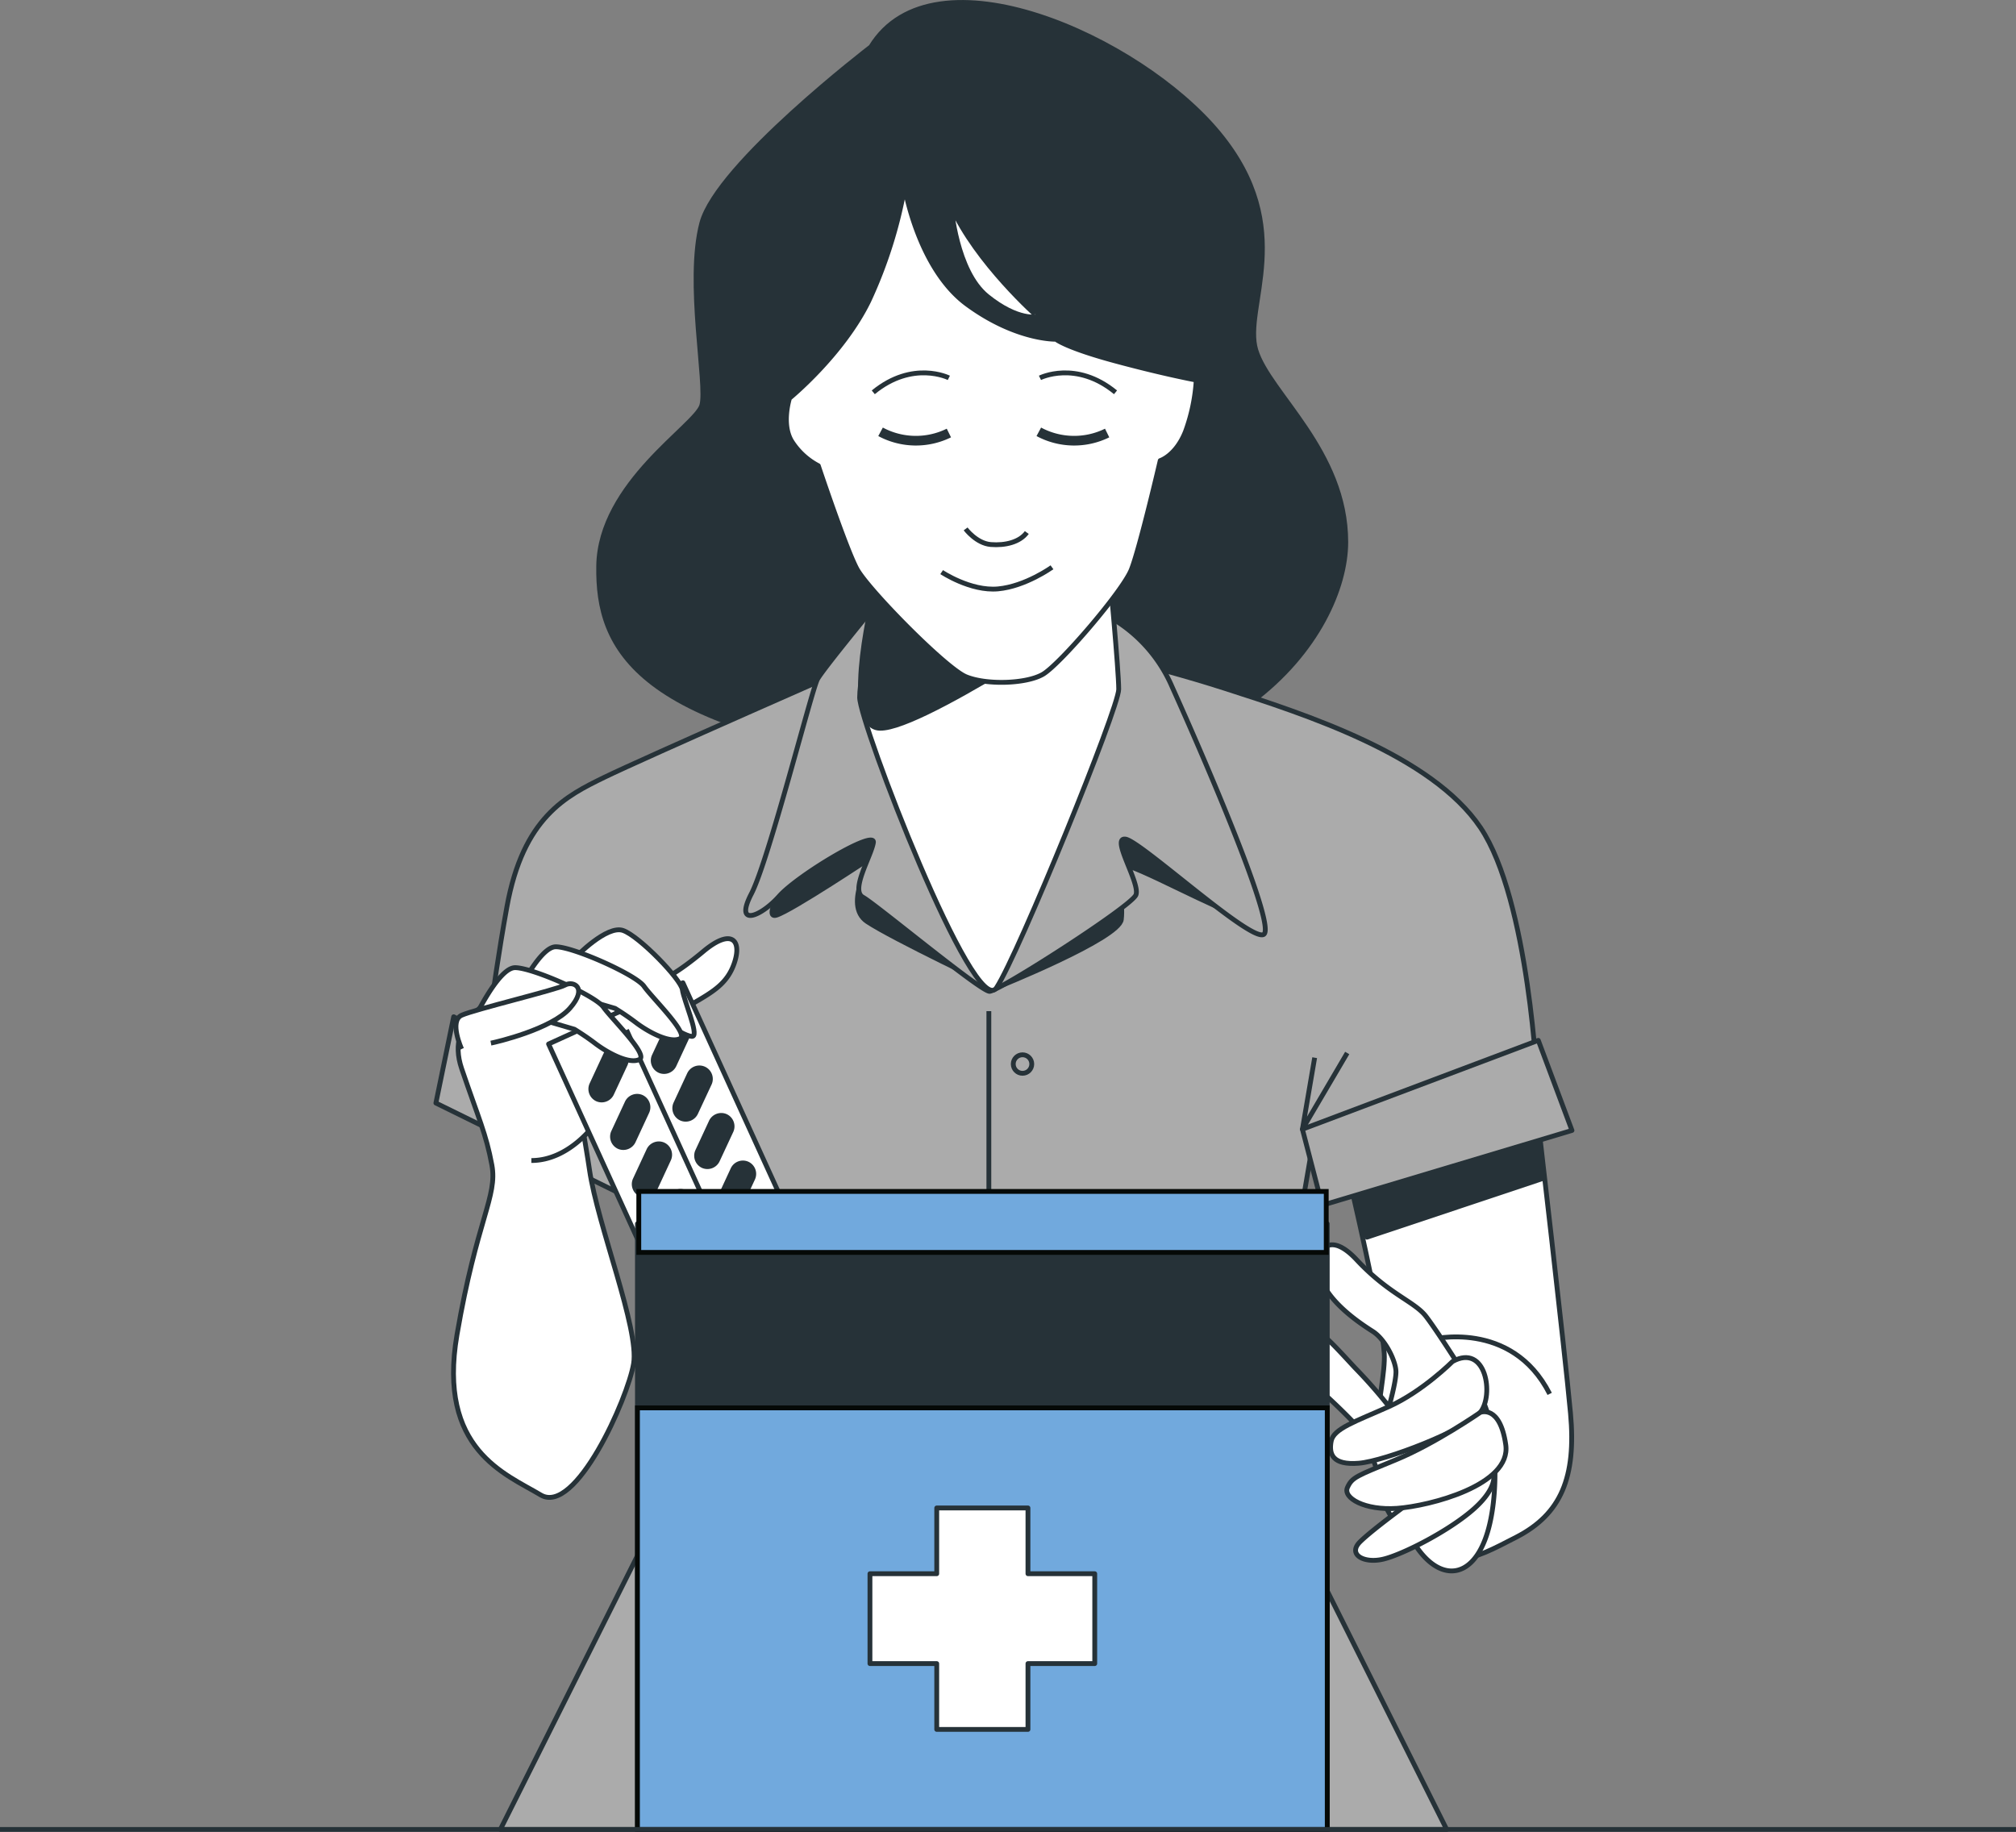 <svg xmlns="http://www.w3.org/2000/svg" viewBox="0 0 418.1 379.94"><rect x="0" y="0" width="418.1" height="379.94" fill="#808080" stroke="none"/><defs><style>.cls-1{fill:#263238;}.cls-1,.cls-2,.cls-3,.cls-4,.cls-5{stroke:#263238;stroke-linejoin:round;}.cls-2{fill:#fff;}.cls-3{fill:#ababab;}.cls-4,.cls-5{fill:none;}.cls-5{stroke-width:2px;}.cls-6{fill:#71a9dd;stroke:#050907;stroke-miterlimit:10;}</style></defs><title>• Prescription medications such as SSRIs</title><g id="Character"><path class="cls-1" d="M222,71.78s-31.84,24.38-35.07,36.56,1.24,33.58,0,37.81-21.14,16.16-21.39,33.32S173,213.55,234.93,221s85.55-27.61,85.55-46.51-15.91-30.84-18.65-39.79,8.71-25.12-7.71-45S234.93,50.64,222,71.78Z" transform="translate(-41.38 -62.06)"></path><path class="cls-2" d="M360.14,292.66s5.75,49.39,6.95,62.57-1.92,20.86-11.27,25.66-14.38,7.91-24-1.92-2.88-28.77-3.36-36.21-7.19-36-7.19-36Z" transform="translate(-41.38 -62.06)"></path><polygon class="cls-1" points="319.89 244.45 283.5 256.6 279.91 244.74 318.75 230.59 319.89 244.45"></polygon><path class="cls-2" d="M338.08,339.89s16.78-4.32,24.69,11.27" transform="translate(-41.38 -62.06)"></path><path class="cls-3" d="M303.84,356.42l9.64-56.27,46.74-12.85s-1.69-38.56-11.81-53.6-36.38-23.52-53-28.86-32.29-8.49-32.29-8.49-29.88-4.12-43.13,3.16c0,0-45.3,19.88-53.25,23.76s-16.86,8.25-20.24,26.92-5.06,35.41-5.06,35.41l31.08,15.52,9.4,55.3-2,15.65L145.15,441.5H341.41L306.11,371Z" transform="translate(-41.38 -62.06)"></path><circle class="cls-4" cx="212.06" cy="220.69" r="1.92"></circle><circle class="cls-4" cx="212.06" cy="250.07" r="1.92"></circle><circle class="cls-4" cx="212.06" cy="279.44" r="1.92"></circle><path class="cls-4" d="M255.37,370.87a1.92,1.92,0,1,1-1.92-1.92A1.92,1.92,0,0,1,255.37,370.87Z" transform="translate(-41.38 -62.06)"></path><circle class="cls-4" cx="212.06" cy="338.18" r="1.92"></circle><path class="cls-4" d="M255.37,429.62a1.92,1.92,0,1,1-1.92-1.92A1.92,1.92,0,0,1,255.37,429.62Z" transform="translate(-41.38 -62.06)"></path><line class="cls-4" x1="205.08" y1="209.72" x2="205.08" y2="357.52"></line><polyline class="cls-4" points="272.65 219.37 270.11 234.21 279.4 218.4"></polyline><polyline class="cls-4" points="134.23 219.37 136.77 234.21 127.48 218.4"></polyline><path class="cls-1" d="M205.42,242.67s-6.15,10.1-3.07,9.22,20.2-12.29,20.2-12.29-6.59,10.1-1.32,13.61S248,266.91,248,266.91s25.49-10.18,25.93-14.14-.88-5.71-.88-7.9-2.64-4.83,2.64-3.08,24.59,12.3,23.27,9.67-22.7-45-25.62-46.44-42.45-2.76-49.48,1.2S205.42,242.67,205.42,242.67Z" transform="translate(-41.38 -62.06)"></path><polygon class="cls-3" points="94.09 210.88 90.4 228.78 134.1 250.26 138.36 235.04 94.09 210.88"></polygon><polygon class="cls-3" points="270.11 234.21 274.21 249.98 326.01 234.46 319.03 215.78 270.11 234.21"></polygon><path class="cls-3" d="M223.32,187.18s-11.2,13.58-12.4,15.75-10.09,37.51-13.71,44.5,1.93,4.81,5.78.48,20-14,19.52-11.09-4.82,9.88-2.17,11.33,24.34,19.52,26.26,19.52,29.4-17.59,30.36-20-5.3-12-2.16-11.57,26,21.45,28.67,19.76-12.05-35.9-19-51.32a30.47,30.47,0,0,0-24.84-18.31C255.74,186,223.32,187.18,223.32,187.18Z" transform="translate(-41.38 -62.06)"></path><path class="cls-2" d="M224,181.89s-4.34,19.52-4.34,24.82,23.82,67.18,28.39,60.2,25.34-58,25.34-61.89-1.93-24.58-1.93-24.58-16.86,11.33-24.09,12.05S224,181.89,224,181.89Z" transform="translate(-41.38 -62.06)"></path><path class="cls-1" d="M222.7,184.77S216,211,223.12,213s47.8-25.69,47.8-25.69Z" transform="translate(-41.38 -62.06)"></path><path class="cls-2" d="M229,100.88a95.85,95.85,0,0,1-7.46,23.63c-5.47,11.19-16.42,20.14-16.42,20.14s-1.74,5.47.5,9a14.5,14.5,0,0,0,5.47,5s5.72,17.16,8,21.39,18.41,20.64,22.63,22.38,12.44,1.5,15.92-.49S274.22,184.7,276,180.22s6-22.63,6-22.63,3.24-1,5.23-6a37.54,37.54,0,0,0,2.24-10.7s-6.72-1.24-16.92-4-12.18-4.47-12.18-4.47-8.21.25-18.41-7.22S229,100.88,229,100.88Z" transform="translate(-41.38 -62.06)"></path><path class="cls-2" d="M238.66,104.86s1,13.43,7.46,18.65,10.45,4.23,10.45,4.23S243.88,116.55,238.66,104.86Z" transform="translate(-41.38 -62.06)"></path><path class="cls-5" d="M224,151.62a15.48,15.48,0,0,0,14.17.25" transform="translate(-41.38 -62.06)"></path><path class="cls-5" d="M256.82,151.62a15.48,15.48,0,0,0,14.17.25" transform="translate(-41.38 -62.06)"></path><path class="cls-4" d="M238.16,140.43s-7.46-3.74-15.67,3" transform="translate(-41.38 -62.06)"></path><path class="cls-4" d="M257.06,140.43s7.46-3.74,15.67,3" transform="translate(-41.38 -62.06)"></path><path class="cls-4" d="M241.64,171.76s2.24,3,5.23,3.24,6-.5,7.46-2.49" transform="translate(-41.38 -62.06)"></path><path class="cls-4" d="M236.67,180.72s6,4,11.69,3.48,11.19-4.48,11.19-4.48" transform="translate(-41.38 -62.06)"></path><path class="cls-2" d="M344.79,346.6s-5.27-8.39-7.67-11.51-7.67-4.55-14.39-11.75-9.35-.24-7.19,4.56,7.91,8.63,10.55,10.31,4.8,6.23,4.8,8.39-1.44,7.19-1.44,7.19a101.53,101.53,0,0,0-7.1-8.08c-5.85-6.3-10.16-11.34-11.36-6.06s1,7.91,5,11.51,8.39,8.15,8.87,9.11,1.92,8.39,4.08,9.83,4.79,2.39,4.79,3.59-1.91,5.52,2.64,10.79,10.07,4.56,13-3.12,2.63-21.57-.24-28.29S344.79,346.6,344.79,346.6Z" transform="translate(-41.38 -62.06)"></path><path class="cls-2" d="M342.63,344.44s-6.23,6.24-13.18,9.35-11.51,4.56-12,7.2.24,5,5.75,4.55,22.3-7,25.18-10.55S349.59,340.61,342.63,344.44Z" transform="translate(-41.38 -62.06)"></path><path class="cls-2" d="M351.09,367.62s1.13,2.72-3.9,7.27-14.87,9.59-18.94,10.55-7.43-1-4.8-3.6,10.31-8.15,10.31-8.15A93.16,93.16,0,0,0,351.09,367.62Z" transform="translate(-41.38 -62.06)"></path><path class="cls-2" d="M348.39,355s4.07-1.68,5.27,6.71-15.82,12.71-22.53,13.19-11.27-2.16-10.31-4.31,1.91-2.4,10.07-5.76S348.39,355,348.39,355Z" transform="translate(-41.38 -62.06)"></path><path class="cls-2" d="M144.59,269s-11.08,4.09-7.47,14.69,5.06,13.5,6.27,20-3.13,11.33-7.23,35.18,10.12,28.91,17.35,33.25,18.07-20,19.27-27.23-7.47-28.67-9.15-40.23-4.1-18.08,1.44-26-3.61-10.6-6.5-12.28S144.59,269,144.59,269Z" transform="translate(-41.38 -62.06)"></path><path class="cls-2" d="M151.58,302.76c7.95,0,13.25-7.71,13.25-7.71a15,15,0,0,0,6.62-4.34c2.53-3.13,2.54-8.91,2.54-8.91s6.06-8.69,10.6-11.33,7.71-4.34,9.16-8.91-.73-7-6.51-2.17-8.43,5.78-8.43,5.78l-20,4.1" transform="translate(-41.38 -62.06)"></path><rect class="cls-2" x="165.07" y="269.77" width="30.62" height="54.41" transform="translate(-148.34 39.55) rotate(-24.51)"></rect><line class="cls-2" x1="129.94" y1="213.62" x2="148.84" y2="255.06"></line><path class="cls-1" d="M165.22,290h0a2.28,2.28,0,0,0,3-1.11l2.85-6.12a2.3,2.3,0,0,0-1.12-3h0a2.3,2.3,0,0,0-3,1.11L164.11,287A2.29,2.29,0,0,0,165.22,290Z" transform="translate(-41.38 -62.06)"></path><path class="cls-1" d="M169.72,299.87h0a2.29,2.29,0,0,0,3-1.11l2.84-6.12a2.28,2.28,0,0,0-1.11-3h0a2.29,2.29,0,0,0-3,1.11l-2.84,6.12A2.29,2.29,0,0,0,169.72,299.87Z" transform="translate(-41.38 -62.06)"></path><path class="cls-1" d="M174.22,309.73h0a2.28,2.28,0,0,0,3-1.11l2.84-6.12a2.28,2.28,0,0,0-1.11-3h0a2.29,2.29,0,0,0-3,1.11l-2.84,6.12A2.29,2.29,0,0,0,174.22,309.73Z" transform="translate(-41.38 -62.06)"></path><path class="cls-1" d="M178.72,319.6h0a2.29,2.29,0,0,0,3-1.11l2.84-6.12a2.29,2.29,0,0,0-1.11-3h0a2.29,2.29,0,0,0-3,1.11l-2.84,6.12A2.28,2.28,0,0,0,178.72,319.6Z" transform="translate(-41.38 -62.06)"></path><path class="cls-1" d="M178.17,284.1h0a2.29,2.29,0,0,0,3-1.11l2.84-6.12a2.29,2.29,0,0,0-1.11-3h0a2.29,2.29,0,0,0-3,1.11l-2.85,6.12A2.29,2.29,0,0,0,178.17,284.1Z" transform="translate(-41.38 -62.06)"></path><path class="cls-1" d="M182.66,294h0a2.29,2.29,0,0,0,3-1.12l2.85-6.11a2.29,2.29,0,0,0-1.11-3h0a2.29,2.29,0,0,0-3.05,1.11l-2.84,6.12A2.3,2.3,0,0,0,182.66,294Z" transform="translate(-41.38 -62.06)"></path><path class="cls-1" d="M187.16,303.83h0a2.29,2.29,0,0,0,3-1.11l2.85-6.12a2.29,2.29,0,0,0-1.12-3h0a2.3,2.3,0,0,0-3,1.11l-2.84,6.12A2.29,2.29,0,0,0,187.16,303.83Z" transform="translate(-41.38 -62.06)"></path><path class="cls-1" d="M191.66,313.7h0a2.29,2.29,0,0,0,3-1.11l2.84-6.12a2.28,2.28,0,0,0-1.11-3h0a2.28,2.28,0,0,0-3,1.11l-2.84,6.12A2.29,2.29,0,0,0,191.66,313.7Z" transform="translate(-41.38 -62.06)"></path><path class="cls-2" d="M160.74,260.59s6.5-6.74,9.87-5.54,12,10.12,12.29,12.29,3.38,9.16,2.17,9.64-9.15-4.58-12.53-8S160.74,260.59,160.74,260.59Z" transform="translate(-41.38 -62.06)"></path><path class="cls-2" d="M147.73,270s5.3-11.57,8.91-11.57,16.63,5.79,18.31,8.2,9.4,9.88,7.47,10.84-6-1-8.91-3.13a52.22,52.22,0,0,0-4.58-3.14l-8.19-2.41" transform="translate(-41.38 -62.06)"></path><path class="cls-2" d="M139.29,274.33s5.3-11.57,8.92-11.57,16.62,5.78,18.31,8.19,9.4,9.88,7.47,10.85-6-1-8.92-3.14a52.32,52.32,0,0,0-4.57-3.13l-8.2-2.41" transform="translate(-41.38 -62.06)"></path><path class="cls-2" d="M137.12,279.63s-2.65-5.79,0-7,19.76-5.3,21.45-6.26,4.82.48,1,4.81-15.18,7-16.38,7.23" transform="translate(-41.38 -62.06)"></path></g><g id="Kit"><rect class="cls-1" x="132.2" y="253.81" width="143.06" height="125.64"></rect><rect class="cls-6" x="132.2" y="292" width="143.06" height="87.44"></rect><polygon class="cls-2" points="227.04 326.4 213.19 326.4 213.19 312.76 194.27 312.76 194.27 326.4 180.42 326.4 180.42 345.04 194.27 345.04 194.27 358.69 213.19 358.69 213.19 345.04 227.04 345.04 227.04 326.4"></polygon><rect class="cls-6" x="132.48" y="247.11" width="142.57" height="12.65"></rect></g><g id="Table"><line class="cls-4" y1="379.44" x2="418.1" y2="379.44"></line></g></svg>